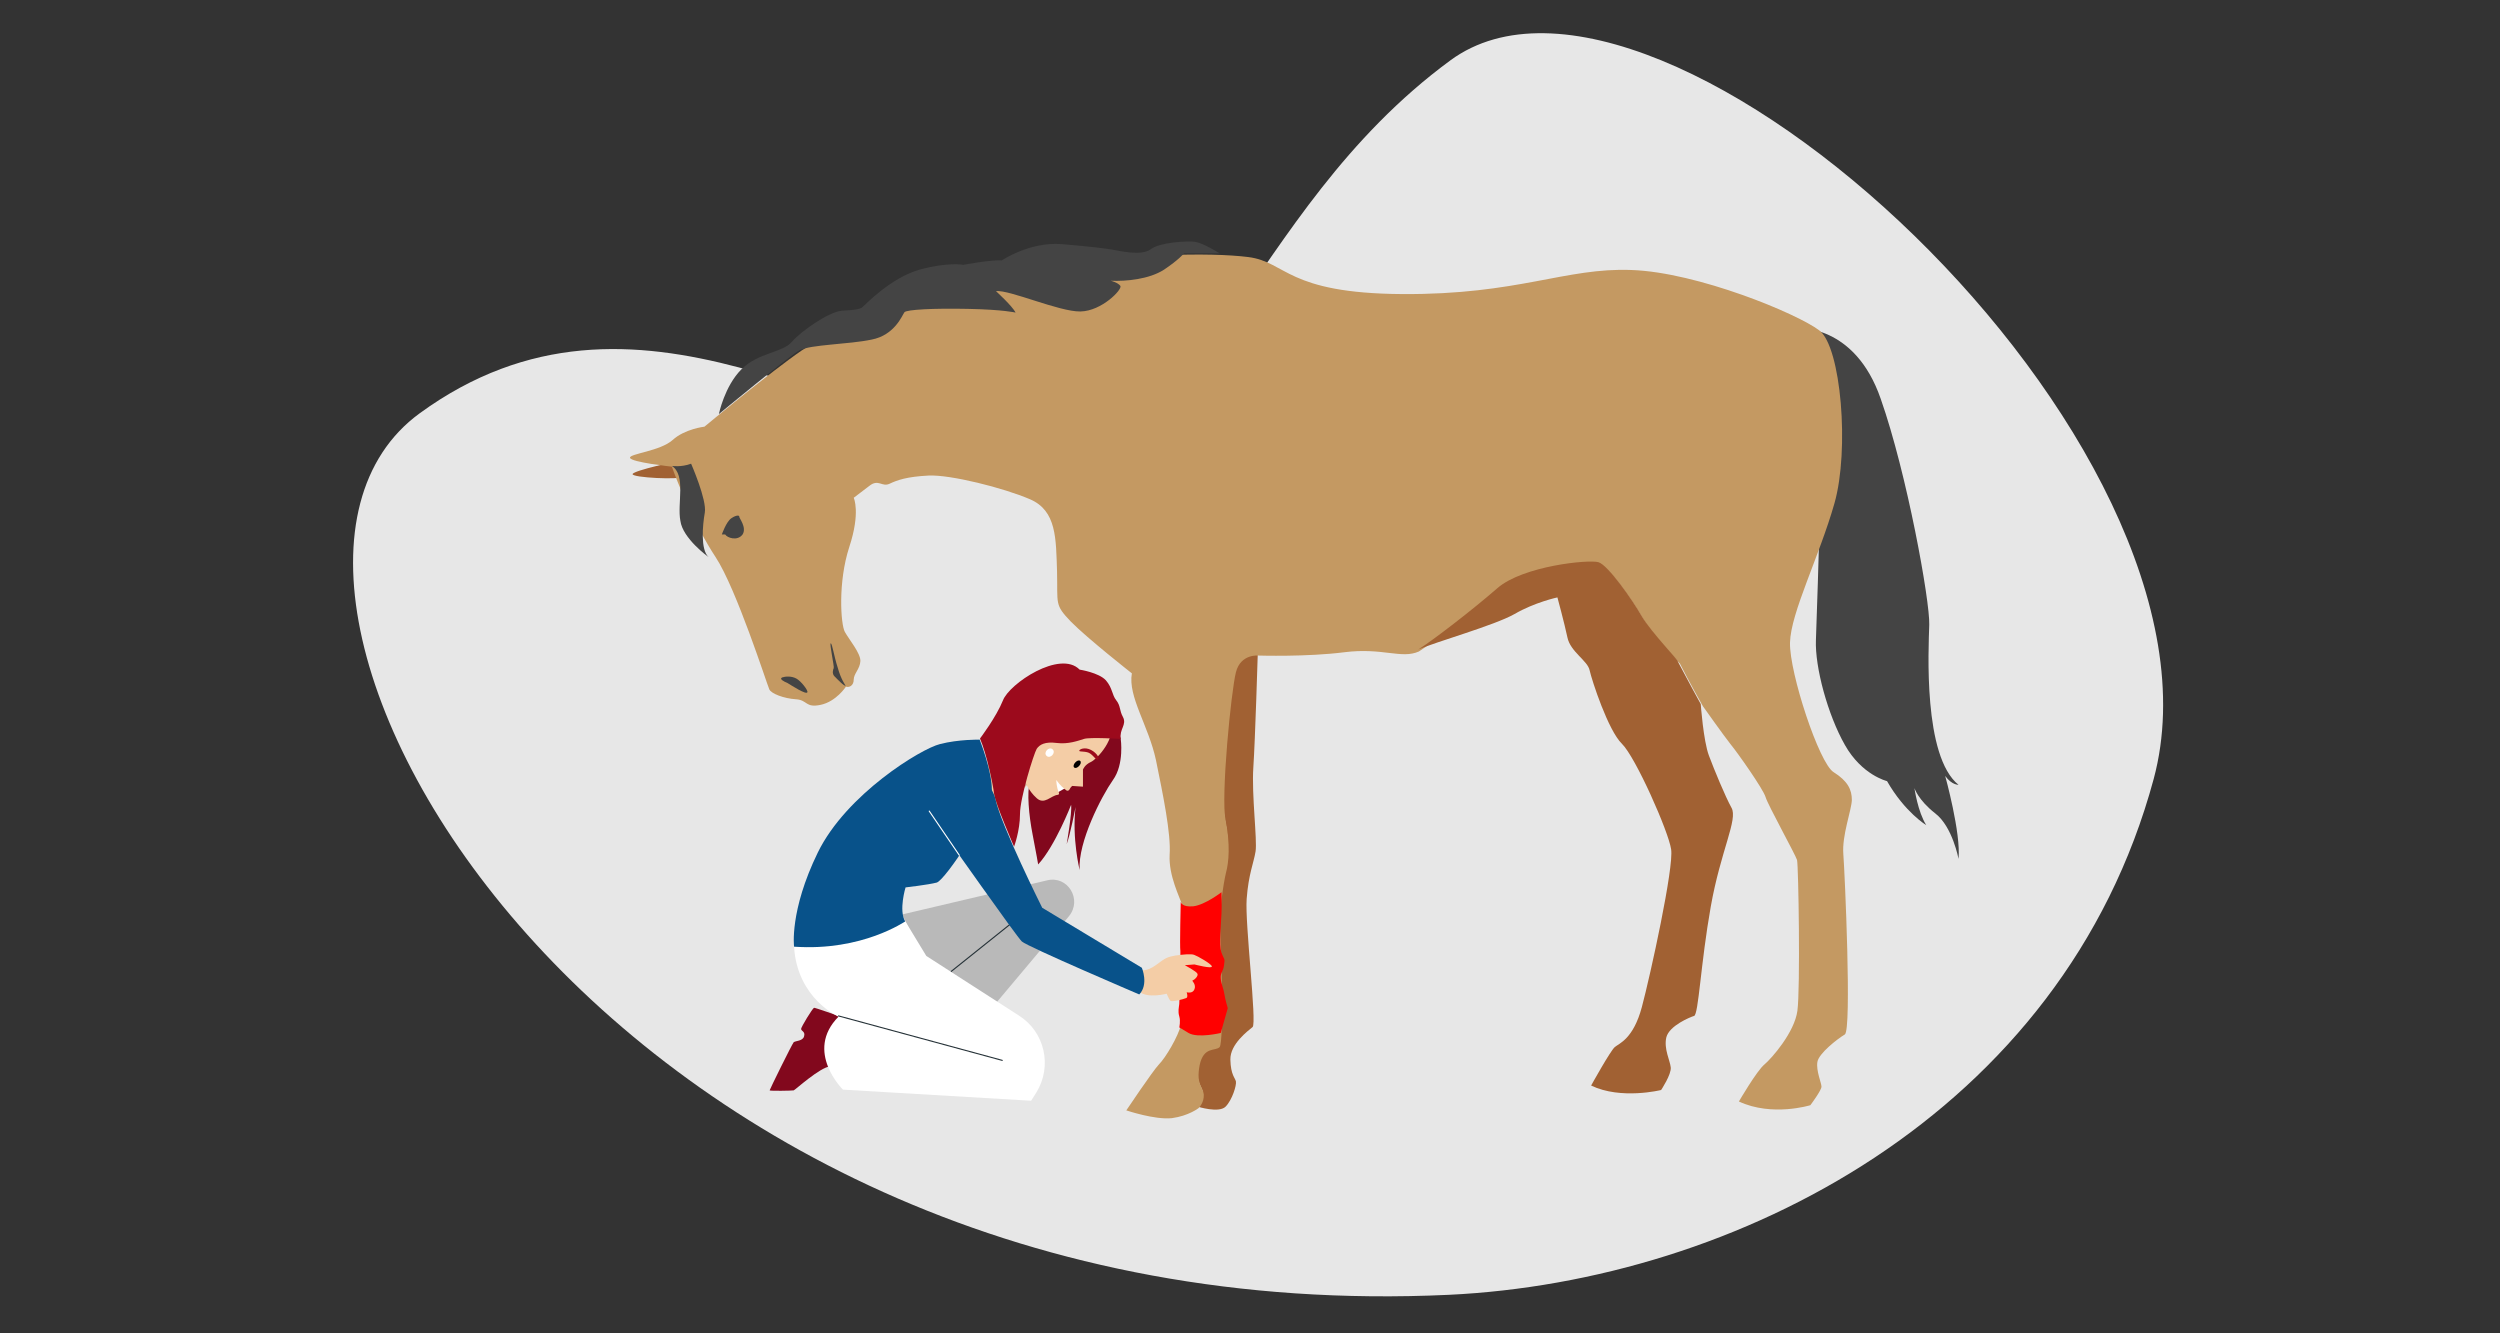 <?xml version="1.0" encoding="utf-8"?>
<!-- Generator: Adobe Illustrator 26.3.1, SVG Export Plug-In . SVG Version: 6.00 Build 0)  -->
<svg version="1.1" id="Layer_1" xmlns="http://www.w3.org/2000/svg" xmlns:xlink="http://www.w3.org/1999/xlink" x="0px" y="0px"
	 viewBox="0 0 675 360" style="enable-background:new 0 0 675 360;" xml:space="preserve">
<rect x="0" y="0" width="675" height="360" fill="#333333" stroke="none"/>
<style type="text/css">
	.st0{fill:#E7E7E7;}
	.st1{fill:#A16133;}
	.st2{fill:#444444;}
	.st3{fill:#C49962;}
	.st4{fill:#FF0000;}
	.st5{fill:#B9B9B9;}
	.st6{fill:none;stroke:#263238;stroke-width:0.301;stroke-linecap:round;stroke-miterlimit:10;}
	.st7{fill:#82081D;}
	.st8{fill:#F4CDA6;}
	.st9{fill:#FFFFFF;}
	.st10{fill:#D1A793;}
	.st11{fill:#9C0A1C;}
	.st12{fill:#08528A;}
	.st13{fill:none;stroke:#FFFFFF;stroke-width:0.301;stroke-linecap:round;stroke-miterlimit:10;}
</style>
<path class="st0" d="M391.2,349.6c77.2-3.7,165.8-48.6,190.3-139.3c24.4-90.7-133.3-235.6-189.9-194s-65,108.7-113.4,105.2
	s-106.3-52.6-164.9-9.9C48.5,158.9,163,360.3,391.2,349.6L391.2,349.6z"/>
<g>
	<g>
		<path class="st1" d="M183,124.5c0,0-11.9,2.5-12.2,3.5c-0.2,1,13.2,1.6,13.3,0.7C184.5,127.6,183,124.5,183,124.5L183,124.5z"/>
		<path class="st2" d="M485.3,88.6c0,0,15.5-1.2,22.5,19.1c7.1,20.2,13.3,54.6,13.1,61c-0.2,6.5-1.7,35.5,7.9,43.2
			c0,0-1.8,0.1-3.6-2.4c0,0,4.3,15.5,3.6,22.4c0,0-1.6-8.7-6.3-12.3c-4.6-3.6-5.6-6.8-5.6-6.8s0.9,6.4,3.2,10c0,0-5.8-3.5-10.6-11.9
			c0,0-6.8-1.6-11.4-9.8c-4.6-8.1-8.1-21-7.8-28.3c0.3-7.4,0.8-25,0.8-25L485.3,88.6L485.3,88.6z"/>
		<g>
			<path class="st1" d="M333.5,181.1c-1.3,5.1-4.1,33.7-2.8,40c1.3,6.5,0.9,11.3,0.1,14.2c-0.8,2.9-1.9,11.1-1.6,14.7
				c0.3,3.6,1.1,31.1-0.1,32.3s-4.4-0.3-5.4,4.9c-1.1,5.2,0.8,5.7,1.1,7.9c0.3,2.2-1.4,3.7-1.4,3.7s5.7,1.8,7.5,0
				c1.8-1.8,3-5.8,2.8-6.8s-1.4-1.7-1.5-5.9c-0.1-4.2,4.8-7.8,6-8.8c1.2-1-2.1-28-1.6-34.6c0.5-6.7,1.9-9.7,2.4-12.8
				c0.5-3.1-1.1-15.3-0.6-22.7c0.5-7.4,1.2-30.8,1.2-30.8S334.8,175.9,333.5,181.1L333.5,181.1z"/>
			<path class="st3" d="M500,216c0-2.8-1.1-5.1-4.9-7.5c-3.9-2.3-12-26.9-11.8-35c0.2-8.1,7.9-23.2,12-37.6s1.8-42.3-4.1-46.7
				c-5.9-4.5-32.9-15.7-50.7-16.3c-17.8-0.7-30.5,6.7-61.9,6.5c-31.3-0.2-31.2-8.7-41.6-10s-32.1-0.9-53.8,2.8
				c-21.7,3.7-58.5,16.9-66.7,22.4c-8.1,5.5-26.3,20.6-26.3,20.6s-5.3,0.6-8.6,3.6c-3.3,3-11.7,3.7-11.5,4.8
				c0.2,1.2,11.3,2.4,11.3,2.4c1.3,3.7,6.1,15.8,11.8,24.4c5.6,8.5,13.8,34.1,14.5,35.7c0.5,1.2,4,2.5,7.2,2.7
				c3.2,0.2,2.5,2.4,6.7,1.5s6.8-4.9,6.8-4.9c0.9,0.3,2.1-0.3,2.1-1.9c0-1.6,1.7-2.9,1.8-5c0.1-2.1-3.1-5.9-4.2-7.9
				c-1.1-2-1.9-13.4,1.2-22.9c3.1-9.4,1.2-13.3,1.2-13.3s1.6-1.2,4.2-3.2c2.5-2,3.4,0.4,5.5-0.6c2.1-1,4.7-1.9,10.5-2.2
				c5.8-0.3,20.2,3.3,27.4,6.4c7.2,3.1,7,10.6,7.3,19.5c0.2,8.9-0.7,8.9,3.7,13.5c4.4,4.5,16.5,14,16.5,14
				c-1.1,6.3,4.5,14.1,6.5,23.4c1.9,9.3,4.1,19.9,3.7,25.6c-0.3,5.7,2.8,11.5,3.3,13.4s0.6,29.1-0.2,32.4s-4.2,9-6,10.8
				c-1.7,1.8-8.8,12.4-8.8,12.4s7.7,2.6,12.3,2.1c4.5-0.6,7.2-2.7,7.2-2.7s1.6-1.5,1.4-3.7s-2.1-2.6-1.1-7.9
				c1.1-5.2,4.3-3.7,5.4-4.9c1.2-1.3,0.4-28.8,0.1-32.3c-0.3-3.6,0.9-11.8,1.6-14.7c0.8-2.9,1.2-7.7-0.1-14.2
				c-1.3-6.5,1.5-34.9,2.8-40s6.2-4.5,6.2-4.5s12.9,0.4,23.1-0.9c10.3-1.3,15.4,1.9,20.1-0.2c4.1-2.6,14.5-10.6,21.4-16.6
				c6.9-6,24.7-7.7,27.3-7s9.3,10.3,11.7,14.6c2.5,4.4,10.1,12.3,10.1,12.3c2.3,4.6,6.2,11.5,6.2,11.5s5.6,7.9,7.5,10.3
				c1.9,2.3,8.8,12.1,9.4,14.2c0.6,2.1,8.1,15.6,8.5,17c0.4,1.5,0.9,34.8,0.1,40.7c-0.8,5.9-7,12.9-8.9,14.5c-2,1.6-6.9,10-6.9,10
				c9,4.2,19.3,1,19.3,1s3-4,3-5s-1.5-4.3-1.1-6.7c0.4-2.3,5.4-6.2,7.4-7.4c1.9-1.1,0-43.6-0.4-48.7
				C497.3,225.6,499.9,218.8,500,216L500,216z"/>
			<path class="st1" d="M443.3,166.4c-2.5-4.4-9.1-13.8-11.7-14.6s-20.4,1-27.3,7c-6.9,6-17.3,14-21.4,16.6c4.7-2.1,20.5-6.5,26-9.6
				c5.5-3.2,11.6-4.5,11.6-4.5s1.9,7,2.7,10.8c0.8,3.9,5.5,6.3,6,8.9c0.6,2.7,5,16.2,8.7,19.8s12.6,23.7,13.3,28.5
				c0.8,4.8-5.6,34-7.9,42.6c-2.3,8.6-6.1,9.8-7.3,10.8s-6.4,10.4-6.4,10.4c8.1,3.9,18.9,1.2,18.9,1.2s2.8-4.2,2.6-6.1
				c-0.2-1.9-1.9-5-1.2-8.1c0.8-3.2,6.5-5.5,7.5-5.8c1.2-0.3,1.8-14.3,4.5-29.5c2.7-15.2,7.4-23.6,5.6-26.7
				c-1.7-3.1-4.6-10.1-6.1-14.1s-2.2-13.9-2.2-13.9s-3.8-6.9-6.2-11.5C453.5,178.6,445.8,170.7,443.3,166.4L443.3,166.4z"/>
		</g>
		<path class="st2" d="M194.1,111.8c0,0,1.5-7.5,6.1-12.1c4.5-4.5,11.2-4.5,13.6-7.4c2.4-2.8,9.9-8.1,13.5-8.4
			c3.6-0.2,4.9-0.4,5.6-1s7.6-7.9,15.4-10.1c7.7-2.1,11.8-1.3,11.8-1.3s7.6-1.4,10.4-1.2c0,0,7.4-5,16-4.4c8.4,0.7,12,1.2,13.8,1.5
			c1.8,0.3,7.9,1.8,10.4-0.1c2.4-1.9,9.9-2.3,12-2c2.1,0.3,6.6,3.1,6.6,3.1h-9.6c0,0-1.5,1.8-5.4,4.4c-4,2.6-10.3,3.2-14.4,3
			c0,0,2,0.5,2.6,1.4c0.6,0.9-5,6.8-10.8,6.9c-5.7,0.1-19.1-5.9-22.8-5.5c0,0,4.5,4.1,5.3,5.8c0,0-3.2-0.8-12.8-1
			c-9.5-0.2-16.6,0.2-17.2,0.9c-0.6,0.8-2.6,6.2-8.9,7.4c-6.2,1.3-16.3,1.3-19.5,2.9C212.7,96.4,194.1,111.8,194.1,111.8
			L194.1,111.8z"/>
		<path class="st2" d="M181.4,125.8c0,0,2.5,0.4,5.2-0.6c0,0,4.3,9.8,3.7,13.2c-0.6,3.4-1.2,10,1,12c0,0-7-5-7.6-9.8
			C182.8,136,185.3,128.3,181.4,125.8L181.4,125.8z"/>
		<path class="st2" d="M194.9,144.3c0,0,1.2-3.5,2.6-4.4c1.5-1,2.2-0.7,2.1-0.4c-0.1,0.3,2.1,2.9,0.9,4.8c-1.4,1.9-4.2,0.9-4.7,0
			H194.9L194.9,144.3z"/>
		<path class="st2" d="M218,186.9c0.2-0.5-1.7-3-3-3.7s-2.9-0.6-3.8-0.3c-0.9,0.4,0.4,1.1,1.4,1.5C213.6,185,217.7,187.7,218,186.9
			L218,186.9z"/>
		<path class="st2" d="M228.3,185.1c0,0-1.3-1.8-2.1-4.8c-1-3-1.5-6.6-1.9-6.6c-0.4,0,1,6.3,0.8,6.7c-0.2,0.4-0.5,1.5,0.2,2.2
			S228.1,185.5,228.3,185.1L228.3,185.1z"/>
		<path class="st4" d="M318.8,243.5c0,0,0.2,1.5,3.4,1.2c3.2-0.4,7.6-3.8,7.6-3.8s0.1,3.5,0,5.8c-0.1,2.3-0.7,8.5,0,10.5
			c0.7,2,1,1.4,0.7,3.3c-0.2,1.9-1,2-0.9,3.6s0.8,2.9,1,4.4c0.2,1.4,0.9,3.7,0.9,3.7l-1.9,6.7c0,0-6.2,1.5-8.7,0l-2.5-1.5
			c0,0,0.4-1.7,0-3c-0.4-1.3-0.1-2.4,0-3.3c0.1-0.9,0.4-13.3,0.3-14.3C318.5,255.7,318.8,243.5,318.8,243.5L318.8,243.5z"/>
	</g>
	<g>
		<path class="st5" d="M243.6,246.9l39.1-9.2c5.6-1.4,9.6,5.2,5.9,9.7l-19.4,23.1c0,0-14.3-5.1-16.8-7.7
			C249.7,260,243.6,246.9,243.6,246.9L243.6,246.9z"/>
		<line class="st6" x1="256.8" y1="262.3" x2="273.8" y2="248.7"/>
		<path class="st7" d="M226.4,274.3c0,0-6.2-2.2-6.6-2.2c-0.4,0.1-3.5,5.2-3.5,5.7c0,0.6,1.2,0.7,0.8,2c-0.3,1.3-2.3,1.2-2.8,1.6
			c-0.5,0.6-6.5,12.8-6.5,13s6.1,0.1,6.5,0c0.4-0.1,7-6.2,9.9-6.5C227.1,287.7,226.4,274.3,226.4,274.3L226.4,274.3z"/>
		<path class="st8" d="M307.9,261.9c0,0,1.6,0.6,4.3-1.4c2.5-1.9,3-2.1,5.1-2.5c2.1-0.3,4.3-0.5,5.1-0.2c0.9,0.3,4.6,2.4,4.8,3.1
			c0.2,0.8-4.7-0.5-4.7-0.5l-2.6,0.2c0,0,3.2,1.7,3.4,2.3c0.3,0.6-0.7,1.6-1.4,1.9c0,0,1.1,1.1,0.6,2.3c-0.5,1.3-2.1,0.8-2.1,0.8
			s0.5,1.5-0.2,1.6c-0.7,0.3-3.8,1.1-4.2,0.7c-0.4-0.4-1-1.9-1-1.9s-5.2,1.4-7.4-0.6C305.6,265.9,307.9,261.9,307.9,261.9
			L307.9,261.9z"/>
		<path class="st7" d="M302.6,199.5c0,0,1,6.8-2.1,11.1c-3.1,4.4-9.5,16.8-9,24.3c0,0-2.1-8.5-1.1-17c0,0-1.5,7.8-2.4,10
			c0,0,1.5-8.5,1.2-10.6c0,0-4.3,11.1-8.9,16.1c0,0-0.5-3-1.5-8.1s-1.6-11.6-0.7-14.2c1-2.6,0.4-13.1,7.4-14.8
			C292.5,194.5,301.7,195.7,302.6,199.5L302.6,199.5z"/>
		<path class="st9" d="M244.4,248.7l5.7,9.4l25,16.1c7,4.4,9.1,13.7,4.7,20.8l-1.4,2.2l-50.8-3c0,0-10.5-10.3-1.2-19.7
			c0,0-11.1-4.8-12-18.8C214.4,255.6,234.4,254.8,244.4,248.7L244.4,248.7z"/>
		<line class="st6" x1="226.4" y1="274.3" x2="270.6" y2="286.3"/>
		<g>
			<path class="st8" d="M281,199.4L281,199.4c2.3,2.1,2.5,5.7,0.4,8l-10.5,11.5c-2.1,2.3-5.7,2.5-8,0.4l0,0c-2.3-2.1-2.5-5.7-0.4-8
				l10.5-11.5C275.1,197.4,278.7,197.2,281,199.4z"/>
			<path class="st10" d="M281,199.4c2.3,2.1,2.5,5.7,0.4,8l-4.9,5.3c-3.5-4.6-4.4-9.2-4.7-11.7l1.3-1.4
				C275.1,197.4,278.7,197.2,281,199.4L281,199.4z"/>
			<circle class="st8" cx="267.5" cy="214.1" r="2.6"/>
			<circle class="st10" cx="276.5" cy="204.3" r="2.6"/>
		</g>
		<path class="st9" d="M287.8,212.7l-2.3,1.3c0,0-0.1-1.2-0.8-2.6C283.9,209.9,286.5,210.2,287.8,212.7L287.8,212.7z"/>
		<path class="st8" d="M292.4,212.4v-4.6c0,0,0.4-1.3,2.2-2.1c1.5-0.7,7-6.3,5.3-11.4s-11.1-11.2-17.6-5.9c-6.6,5.4-5.6,10.3-6.6,13
			s-0.3,10.1,4.2,14.1c2.1,1.9,3.8-0.7,5.7-0.9c0.3,0,0.4-0.3,0.3-0.6c-0.7-1.5-0.7-3.4-0.7-3.4c1.1,1.5,1.9,2.2,2.6,2.7
			c0,0,0.1,0,0.1,0.1c0.3,0.2,0.7,0.1,0.9-0.3c0.2-0.5,0.7-0.9,0.7-0.9L292.4,212.4L292.4,212.4z"/>
		<ellipse transform="matrix(0.677 -0.736 0.736 0.677 -58.083 280.638)" cx="290.9" cy="206.5" rx="1.2" ry="0.7"/>
		<path class="st11" d="M296.5,205c0.4-0.2-0.2-1.6-1.9-2.5c-1.7-0.9-3.2-0.2-3.2,0.2c0,0.4,2,0,3,0.8
			C295.5,204.3,295.9,205.3,296.5,205z"/>
		<path class="st8" d="M282.4,203.1L282.4,203.1c-0.9-0.8-0.9-2-0.1-2.9l1.7-1.9c0.8-0.9,2-0.9,2.9-0.1l0,0c0.9,0.8,0.9,2,0.1,2.9
			l-1.7,1.9C284.6,203.8,283.3,203.9,282.4,203.1z"/>
		
			<ellipse transform="matrix(0.674 -0.739 0.739 0.674 -57.927 275.553)" class="st9" cx="283.4" cy="203.4" rx="1.2" ry="1"/>
		<path class="st11" d="M302.6,199.5c0,0-8.3-0.5-9.9,0c-1.6,0.5-4.3,1.5-7.4,1.1c-3.1-0.4-4.6,0.4-5.4,1.6
			c-0.8,1.4-4.5,13.2-4.5,17.6c0,4.5-1.6,8.8-1.6,8.8s-5.1-11.7-5.4-14.3s-2-10.7-3.8-14.9c0,0,4.4-5.8,6.2-10.3
			c1.7-4.5,15.4-13.7,20.7-8.3c0,0,5.2,0.8,7.1,2.9c1.8,2.1,1.6,3.9,2.8,5.4c1.2,1.5,0.8,2.7,1.8,4.5
			C304.3,195.7,302.2,196.8,302.6,199.5L302.6,199.5z"/>
		<path class="st12" d="M256.1,208.9c2.8-0.9,11-0.2,12.7,7c1.6,7.2,12.6,29.2,12.6,29.2l26.9,16.2c0,0,1.9,4.5-0.7,7.2
			c0,0-30.2-12.9-31.7-14.3c-1.5-1.4-20-27.8-23.3-32.3C249.3,217.2,251.2,210.5,256.1,208.9L256.1,208.9z"/>
		<path class="st12" d="M214.4,255.6c0,0-1.3-9.6,6.4-25.4s28-28.1,33-29.3c5-1.3,10.7-1.2,10.7-1.2s3.4,8.5,3.3,13.8
			c-0.1,5.3-12.6,24.2-14.9,24.8c-2.3,0.6-8.4,1.3-8.4,1.3s-1.9,6.2-0.1,9.2C244.4,248.7,232.9,256.9,214.4,255.6L214.4,255.6z"/>
		<line class="st13" x1="259" y1="230.9" x2="250.9" y2="219"/>
	</g>
</g>
</svg>
